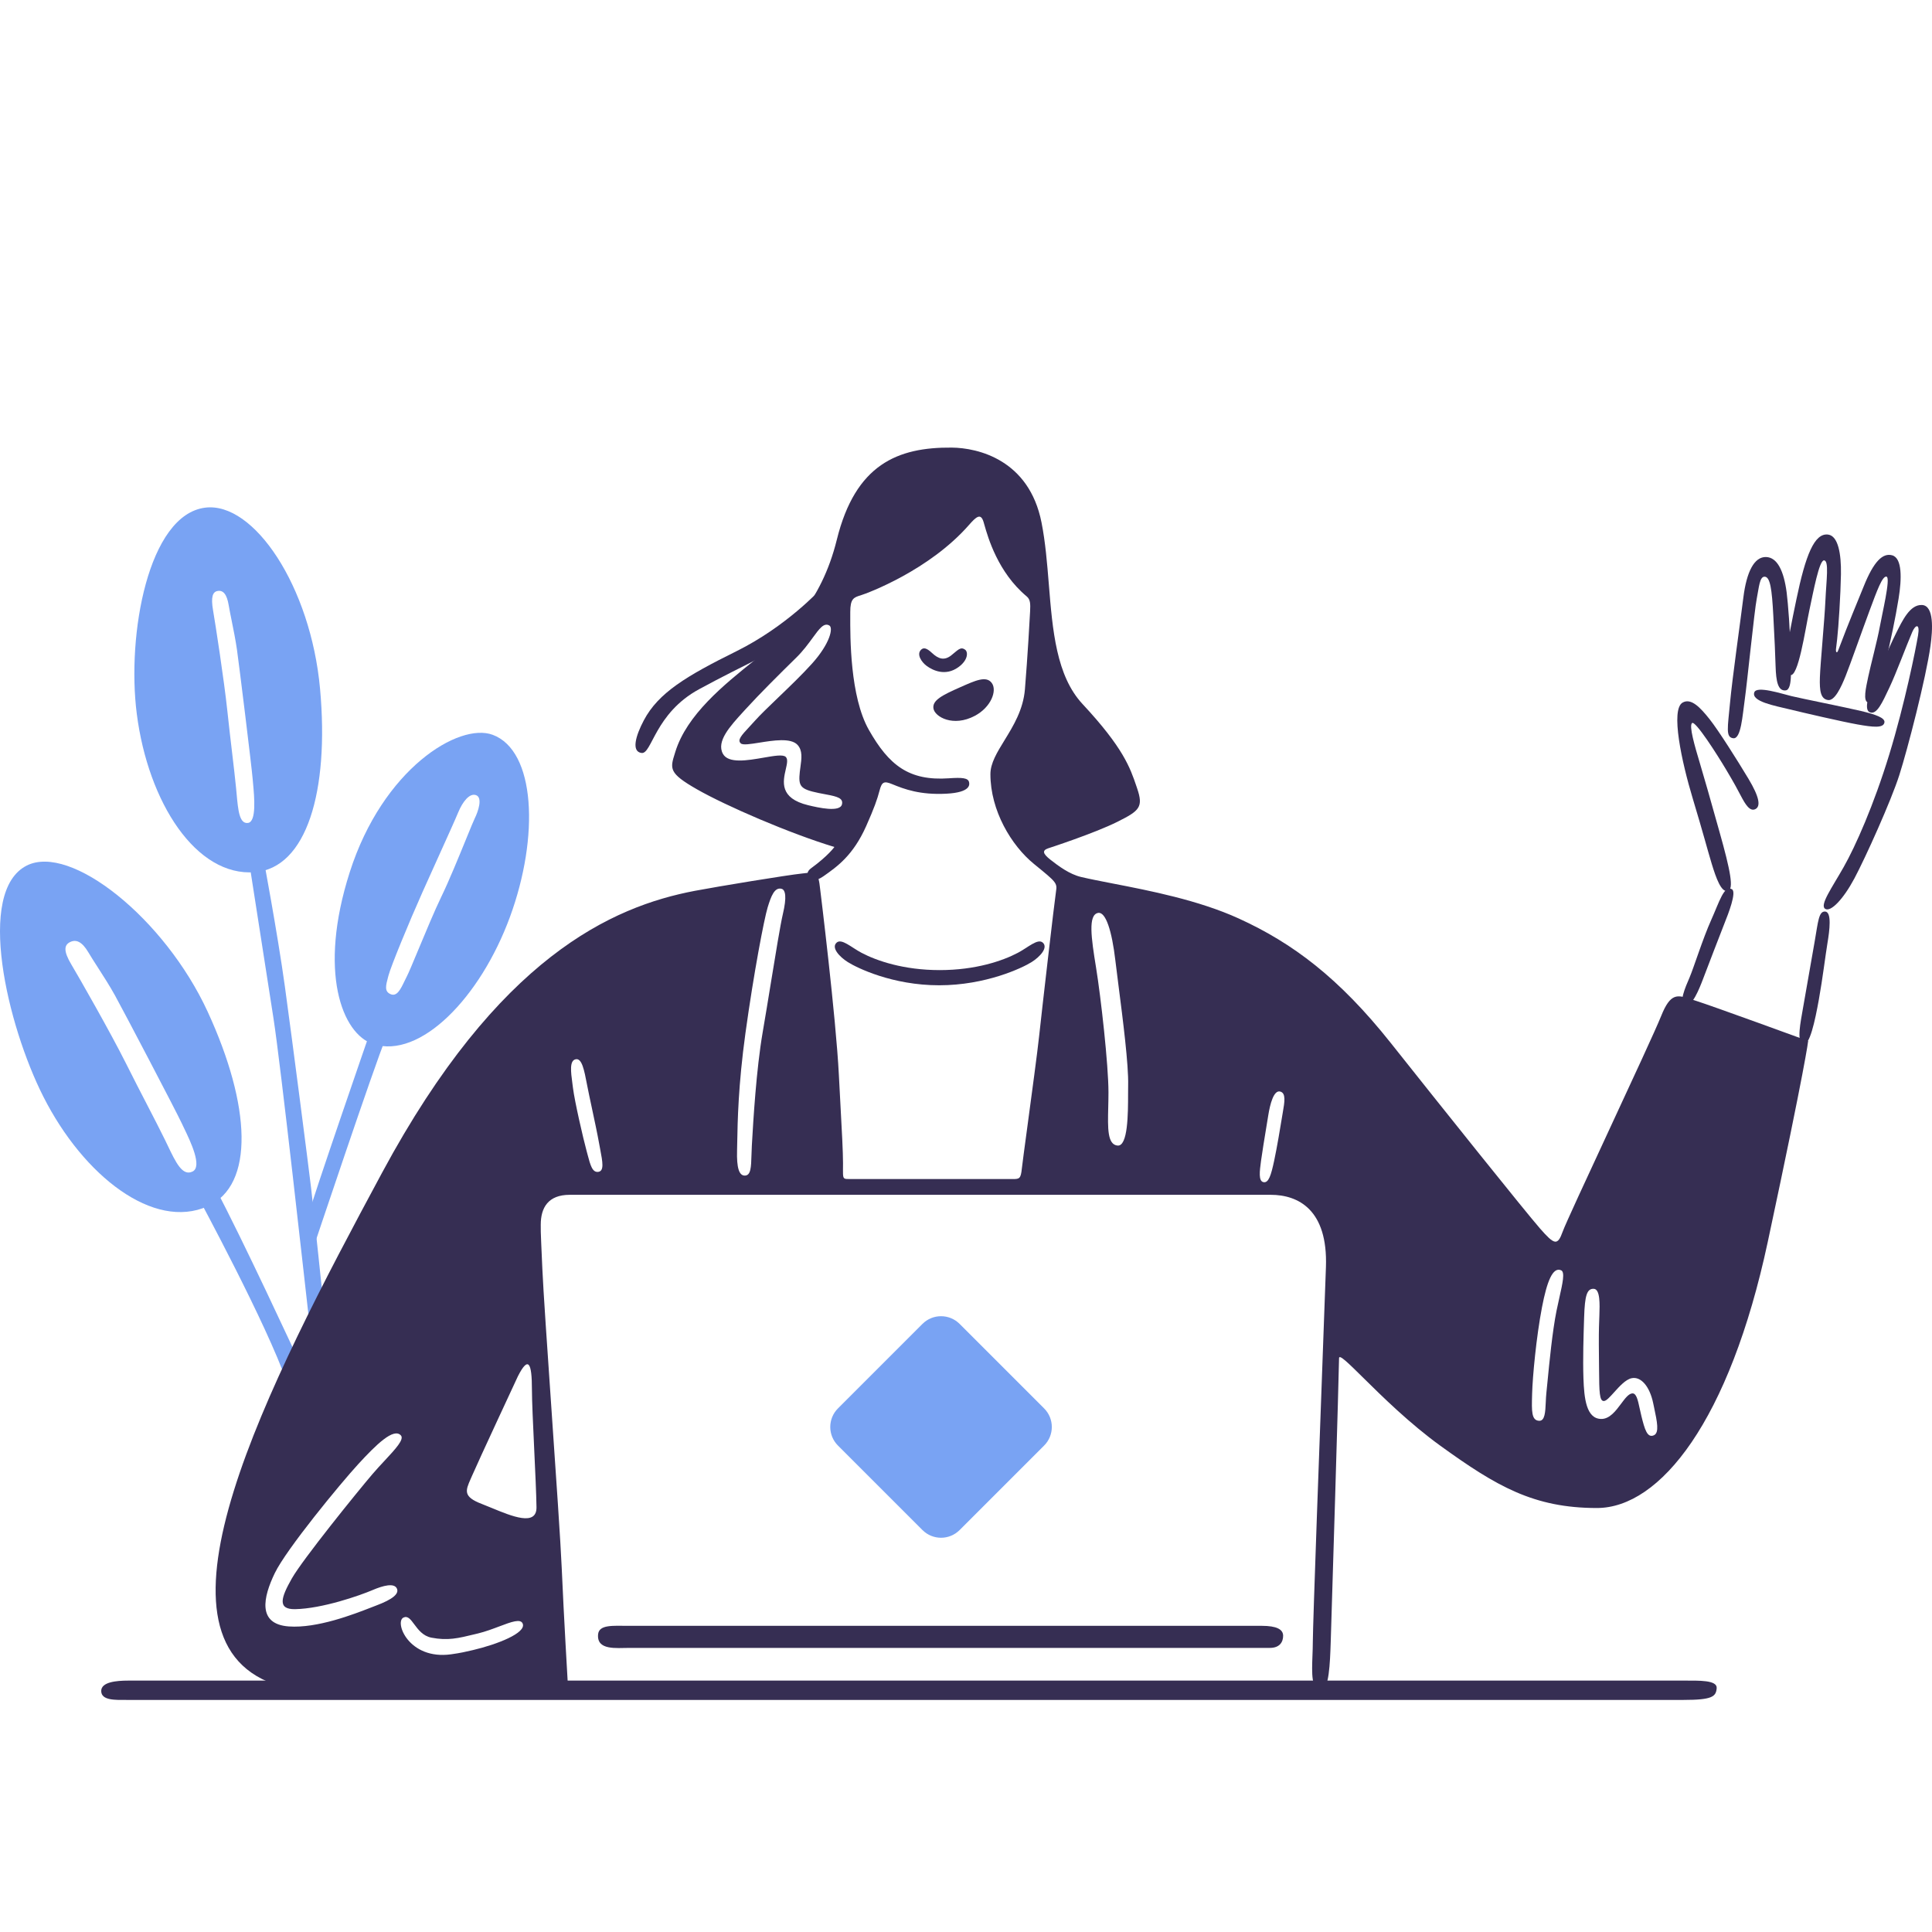 <svg width="600" height="600" viewBox="0 0 600 600" fill="none" xmlns="http://www.w3.org/2000/svg">
<g clip-path="url(#clip0_2_58580)">
<path d="M77.208 266.682C77.208 266.682 82.675 301.737 84.926 316.209C87.178 330.681 94.575 397.574 96.504 414.619L100.471 405.078C100.471 405.078 97.326 375.062 96.611 368.916C95.897 362.77 90.751 322.891 88.464 306.311C86.177 289.73 81.603 265.432 81.603 265.432L77.208 266.682L77.208 266.682Z" fill="#79A3F3"/>
<path fill-rule="evenodd" clip-rule="evenodd" d="M42.475 221.657C46.012 249.315 60.954 272.317 79.135 270.862C95.217 269.576 102.292 245.777 99.398 213.939C96.504 182.1 78.816 155.729 63.7 157.659C46.05 159.912 39.328 197.061 42.475 221.657ZM66.166 189.533C65.451 185.388 66.045 183.788 67.596 183.53C69.311 183.244 70.454 184.53 71.026 187.961C71.249 189.299 71.581 190.943 71.945 192.747C72.515 195.565 73.163 198.775 73.599 201.825C74.313 206.828 78.173 238.273 78.459 241.847C78.49 242.244 78.534 242.716 78.584 243.243C78.977 247.464 79.698 255.187 77.029 255.568C74.337 255.953 73.945 251.624 73.48 246.499C73.426 245.91 73.372 245.31 73.313 244.706C73.022 241.728 72.584 238.012 72.092 233.84C71.616 229.801 71.089 225.333 70.597 220.693C69.597 211.259 66.881 193.678 66.166 189.533Z" fill="#79A3F3"/>
<path fill-rule="evenodd" clip-rule="evenodd" d="M13.44 340.53C26.028 365.41 47.805 382.087 64.451 374.633C79.176 368.04 77.881 343.246 64.5 314.211C51.12 285.176 21.903 261.932 8.305 268.808C-7.574 276.837 2.246 318.404 13.44 340.53ZM22.147 299.513C19.743 295.49 19.869 293.564 21.653 292.626L21.653 292.626C23.627 291.589 25.49 292.44 27.456 295.778C28.223 297.081 29.235 298.654 30.346 300.382C32.082 303.081 34.058 306.155 35.718 309.155C38.44 314.073 54.783 345.262 56.455 348.872C56.641 349.273 56.869 349.747 57.124 350.277C59.167 354.517 62.906 362.275 59.812 363.822C56.69 365.383 54.608 361.029 52.144 355.876C51.861 355.283 51.572 354.68 51.276 354.074C49.82 351.088 47.91 347.395 45.766 343.248C43.691 339.233 41.395 334.793 39.077 330.157C34.365 320.733 24.551 303.535 22.147 299.513Z" fill="#79A3F3"/>
<path fill-rule="evenodd" clip-rule="evenodd" d="M108.617 270.863C118.908 238.702 142.561 224.325 152.998 228.197C166.291 233.128 167.577 259.714 158.358 284.799C149.139 309.884 130.486 328.965 115.907 324.248C106.231 321.118 98.709 301.826 108.617 270.863ZM142.296 252.31C143.686 248.933 145.854 246.196 147.857 246.947C149.976 247.741 148.453 252.111 147.46 254.098C147.102 254.813 146.126 257.204 144.856 260.314C142.6 265.837 139.419 273.629 137.131 278.33C135.039 282.632 132.182 289.494 129.903 294.968C128.288 298.847 126.963 302.029 126.405 303.11C126.14 303.624 125.888 304.147 125.642 304.658C124.368 307.304 123.251 309.625 121.241 308.721C119.332 307.862 119.808 306.086 120.553 303.304C120.583 303.191 120.614 303.077 120.645 302.961C121.44 299.981 127.001 286.474 131.172 277.139C132.747 273.615 134.52 269.694 136.191 265.997C138.948 259.901 141.43 254.412 142.296 252.31Z" fill="#79A3F3"/>
<path d="M114.835 320.818C114.835 320.818 97.254 371.631 95.753 377.42L97.039 388.354C97.039 388.354 116.55 330.037 119.766 322.533L114.835 320.818Z" fill="#79A3F3"/>
<path d="M61.449 371.631C61.878 372.489 82.889 411.295 89.107 429.305L92.323 421.586C92.323 421.586 75.171 384.495 66.809 368.844L61.449 371.631Z" fill="#79A3F3"/>
<path d="M254.696 183.101C254.696 183.101 244.261 194.536 228.682 202.254C213.102 209.973 204.473 215.155 199.952 223.694C197.379 228.554 196.021 233.414 199.237 233.843C202.453 234.271 203.34 221.524 217.104 214.046C231.969 205.971 241.76 202.004 246.691 198.073L254.696 183.101Z" fill="#362E53"/>
<path d="M31.434 525.142C31.434 528.174 35.936 527.929 39.366 527.929H522.841C531.845 527.929 532.917 526.857 533.132 524.285C533.346 521.712 527.557 521.926 522.841 521.926H39.795C36.15 521.926 31.434 522.355 31.434 525.142Z" fill="#362E53"/>
<path d="M298.256 213.403C292.64 215.884 289.465 217.477 289.894 220.05C290.323 222.622 296.012 225.889 302.758 222.301C307.796 219.621 309.726 214.475 308.011 212.117C306.296 209.758 302.865 211.366 298.256 213.403Z" fill="#362E53"/>
<path d="M286.063 201.765C284.541 203.203 286.211 205.647 287.781 206.8C289.74 208.239 293.632 210.076 297.632 207.2C300.689 205.002 300.657 202.5 299.77 201.805C298.292 200.646 297.387 202.007 295.374 203.564C293.256 205.202 291.458 204.682 289.42 202.764C287.697 201.142 286.782 201.086 286.063 201.765Z" fill="#362E53"/>
<path d="M291.657 305.988C306.161 305.988 317.494 300.596 320.367 298.788C323.008 297.127 325.595 294.286 323.835 292.732C322.293 291.37 319.286 294.219 316.161 295.876C311.443 298.378 303.029 301.273 291.834 301.273C280.639 301.273 272.225 298.378 267.507 295.876C264.381 294.219 261.375 291.37 259.833 292.732C258.073 294.286 260.66 297.127 263.3 298.788C266.173 300.596 277.153 305.988 291.657 305.988Z" fill="#362E53"/>
<path d="M324.262 437.393L298.018 411.149C294.832 407.963 289.666 407.963 286.48 411.149L260.236 437.393C257.05 440.579 257.05 445.744 260.236 448.931L286.48 475.174C289.666 478.36 294.832 478.36 298.018 475.174L324.262 448.931C327.448 445.744 327.448 440.579 324.262 437.393Z" fill="#79A3F3"/>
<path d="M185.74 507.569C185.279 512.608 191.406 511.77 195.514 511.77H394.38C397.354 511.77 398.487 510.001 398.487 508.011C398.487 506.021 396.504 504.915 391.83 504.915H194.947C190.415 504.915 186.024 504.473 185.74 507.569Z" fill="#362E53"/>
<path d="M537.848 276.151C535.412 274.823 533.989 280.011 531.416 285.728C528.843 291.445 525.985 300.593 524.698 303.595C523.412 306.596 521.158 311.589 523.483 312.171C525.484 312.671 527.7 307.168 528.843 304.167C529.987 301.165 534.418 289.587 535.561 286.729C536.705 283.87 539.42 277.009 537.848 276.151Z" fill="#362E53"/>
<path d="M566.793 283.084C564.839 282.986 564.649 286.085 563.577 292.303C562.505 298.521 560.682 308.705 559.932 313.1C559.182 317.495 557.895 323.391 559.932 324.249C561.969 325.106 563.684 316.959 564.863 310.42C566.042 303.881 566.9 296.698 567.543 292.839C568.186 288.98 568.937 283.191 566.793 283.084Z" fill="#362E53"/>
<path d="M530.916 223.337C528.044 219.729 525.198 216.69 522.554 218.191C518.734 220.359 522.268 236.63 525.699 247.993C529.115 259.311 530.13 263.43 531.559 268.147C532.988 272.863 534.561 277.151 536.562 276.723C538.563 276.294 537.419 270.434 533.989 258.284C530.559 246.135 529.701 242.99 527.986 237.273C526.27 231.556 524.484 225.409 525.484 224.552C526.485 223.694 533.196 234.184 536.133 239.131C538.849 243.705 539.42 244.848 540.707 247.278C541.993 249.708 543.423 252.138 545.138 251.28C546.853 250.423 546.424 247.564 542.994 241.847C539.563 236.129 533.703 226.839 530.916 223.337V223.337Z" fill="#362E53"/>
<path d="M548.462 172.989C544.817 172.881 542.423 177.527 541.422 185.531C540.422 193.535 537.992 210.545 537.277 218.263C536.562 225.981 535.848 228.983 538.278 229.269C540.708 229.555 541.136 222.265 541.851 217.262C542.566 212.26 544.853 189.533 545.567 185.96C546.282 182.387 546.436 179.049 548.033 179.099C549.748 179.153 550.284 182.958 550.713 191.106C551.142 199.253 551.285 202.397 551.428 206.971C551.571 211.545 552.142 214.69 554.572 214.404C557.002 214.118 556.001 205.828 556.001 201.254C556.001 196.68 555.29 187.23 554.858 183.959C553.983 177.33 551.974 173.092 548.462 172.989Z" fill="#362E53"/>
<path d="M580.658 221.193C582.873 222.122 584.588 218.12 586.732 213.618C588.876 209.115 591.91 200.844 593.879 196.251C594.844 194 596.313 193.44 595.666 197.323C594.951 201.611 591.556 218.549 586.732 234.307C581.908 250.066 576.227 262.823 572.582 269.255C568.937 275.687 565.078 281.047 566.793 282.226C568.508 283.405 572.475 279.224 575.905 272.792C579.335 266.36 587.268 248.779 589.841 240.739C592.414 232.699 598.131 210.58 599.525 200.611C600.232 195.549 600.668 188.104 596.916 187.889C593.164 187.675 590.806 192.713 588.769 196.787C586.732 200.861 582.603 210.38 581.479 213.082C580.157 216.262 578.928 220.468 580.658 221.193V221.193Z" fill="#362E53"/>
<path d="M570.866 201.986C574.591 192.126 576.328 188.261 578.763 182.172C581.908 174.311 584.7 171.655 587.625 172.453C590.77 173.31 590.627 179.742 589.626 185.889C588.626 192.035 587.196 198.896 585.338 206.614C583.48 214.332 581.908 218.62 580.193 218.192C578.477 217.763 579.478 213.618 580.193 210.187C580.907 206.757 583.051 198.753 583.766 194.75C584.481 190.748 587.196 179.528 585.91 179.099C584.624 178.67 582.908 183.459 580.621 189.605C578.334 195.751 574.618 206.328 573.189 209.901C571.76 213.475 569.794 217.691 567.722 217.405C565.438 217.091 565.042 214.618 565.185 210.33C565.327 206.042 566.614 192.749 566.9 186.46C567.186 180.171 568.078 174.102 566.471 174.025C564.97 173.954 563.183 183.602 561.897 189.605C560.611 195.608 558.467 210.616 555.894 209.616C553.321 208.615 554.822 200.897 557.895 186.103C560.72 172.505 563.462 165.428 567.757 166.021C570.866 166.45 571.831 172.024 571.724 178.349C571.617 184.674 570.978 194.654 570.545 198.502C570.33 200.405 570.25 201.048 570.169 201.665C570.089 202.281 570.411 203.192 570.866 201.986Z" fill="#362E53"/>
<path d="M544.816 215.011C543.799 217.868 551.248 219.192 555.643 220.264C560.038 221.336 572.045 224.124 576.869 224.981C581.693 225.839 584.945 226.196 585.231 224.338C585.448 222.924 582.443 221.872 577.941 220.8C573.438 219.728 559.502 216.941 556.394 216.191C553.285 215.44 545.566 212.903 544.816 215.011Z" fill="#362E53"/>
<path fill-rule="evenodd" clip-rule="evenodd" d="M345.637 274.391C357.117 276.622 372.181 279.548 384.659 285.227C401.382 292.839 415.854 303.666 431.934 323.927C448.014 344.188 473.742 376.348 478.245 381.493C482.747 386.639 483.712 386.961 485.32 382.458C486.11 380.245 492.726 365.993 499.632 351.116C506.779 335.72 514.237 319.654 515.872 315.565C518.808 308.226 520.94 308.926 525.203 310.327C525.61 310.461 526.037 310.601 526.485 310.741C531.631 312.349 561.54 323.283 561.54 323.283C561.54 323.283 560.896 330.037 548.997 385.674C537.098 441.311 515.551 468.326 495.933 468.326C476.315 468.326 464.738 461.572 447.371 449.03C437.763 442.09 429.139 433.576 423.352 427.862C418.678 423.248 415.854 420.46 415.854 421.801C415.854 425.471 413.496 503.273 413.281 509.491C413.274 509.719 413.266 509.951 413.258 510.186C413.048 516.372 412.758 524.928 410.28 524.928C407.187 524.928 407.389 519.622 407.599 514.104C407.653 512.695 407.707 511.272 407.707 509.919C407.707 504.731 409.928 444.139 411.107 411.995C411.438 402.965 411.687 396.18 411.781 393.5C412.405 375.695 403.205 371.059 394.629 371.059H192.949H176.94C170.222 371.059 167.935 375.061 167.935 380.35C167.935 381.344 167.935 381.951 167.946 382.559C167.974 384.142 168.074 385.724 168.436 394.143C168.713 400.601 169.981 419.033 171.287 438.023C172.675 458.211 174.107 479.031 174.439 486.764C175.082 501.772 176.368 523.427 176.368 523.427L85.034 522.998C43.024 507.994 82.675 431.02 118.694 364.127C154.714 297.234 190.042 281.549 215.818 276.651C222.965 275.293 244.691 271.72 248.979 271.291C249.466 271.243 249.908 271.187 250.31 271.137C250.478 271.116 250.639 271.096 250.794 271.078C250.936 270.587 251.275 270.093 251.838 269.683C257.275 265.719 259.127 263.037 259.127 263.037C245.298 258.856 225.466 250.28 216.461 245.134C207.655 240.102 208.076 238.761 209.603 233.892C209.637 233.782 209.672 233.67 209.708 233.557C213.245 221.979 224.823 212.653 234.471 204.934C244.119 197.216 255.041 187.243 259.878 167.628C265.666 144.151 278.84 138.859 295.575 139.006C303.723 139.077 319.588 142.794 323.447 162.233C324.66 168.339 325.193 174.914 325.724 181.458C326.882 195.745 328.029 209.882 336.204 218.656C348.885 232.265 350.99 238.47 352.913 244.138C352.989 244.364 353.065 244.588 353.142 244.813C355.143 250.673 353.892 251.781 347.031 255.211C339.805 258.825 325.484 263.466 325.484 263.466C323.662 264.109 323.769 265.074 326.235 267.003C328.7 268.933 332.121 271.505 335.775 272.363C338.54 273.013 341.899 273.665 345.637 274.391ZM254.206 272.986C254.414 273.777 254.576 274.86 254.732 276.33C254.732 276.33 259.621 315.898 260.521 333.896C260.68 337.084 260.858 340.357 261.03 343.513C261.437 350.969 261.807 357.768 261.807 361.232C261.807 364.339 261.68 365.488 262.174 365.914C262.465 366.164 262.971 366.164 263.844 366.164H314.55C316.587 366.164 317.015 366.056 317.337 362.948C317.464 361.716 318.198 356.275 319.091 349.654C320.45 339.568 322.179 326.744 322.697 321.89C323.555 313.85 327.521 279.546 327.95 276.866C328.372 274.227 328.067 273.979 321.409 268.551L321.089 268.29C314.121 262.608 307.582 251.783 307.582 240.418C307.582 237.018 309.643 233.663 311.964 229.885C314.693 225.444 317.78 220.418 318.302 214.046C319.128 203.945 319.803 192.07 319.91 189.819C320.017 187.568 320.017 186.174 318.838 185.209C309.923 177.781 306.82 166.886 305.7 162.957C305.597 162.594 305.51 162.29 305.438 162.054C304.58 159.267 303.187 160.446 300.935 163.019C288.623 177.09 269.418 184.244 267.274 184.888C265.13 185.531 264.058 185.96 264.058 190.033C264.058 190.347 264.057 190.702 264.056 191.095C264.031 197.959 263.966 216.354 269.847 226.696C276.065 237.63 282.247 242.579 294.718 241.704C298.791 241.418 300.614 241.597 300.935 242.847C301.104 243.504 301.673 246.098 293.86 246.492C285.713 246.903 280.889 245.099 277.082 243.529C274.578 242.496 273.866 242.778 273.17 245.458C272.443 248.252 271.455 251.03 268.99 256.569C264.951 265.641 259.988 269.131 255.909 271.999L255.697 272.149C255.164 272.523 254.666 272.797 254.206 272.986ZM261.486 249.78C261.915 247.922 260.101 247.375 256.662 246.742C249.479 245.42 248.121 244.848 248.264 241.204C248.303 240.211 248.443 239.203 248.58 238.212C248.947 235.566 249.295 233.048 247.657 231.305C245.563 229.078 240.122 229.948 235.807 230.638C233.038 231.081 230.733 231.449 230.076 230.877C228.894 229.845 230.259 228.375 232.7 225.747L232.701 225.746L232.702 225.745L232.703 225.743C233.276 225.127 233.907 224.447 234.578 223.694C236.097 221.992 238.711 219.481 241.618 216.69L241.618 216.69L241.618 216.689L241.619 216.688L241.619 216.688C245.189 213.26 249.199 209.409 252.159 206.113C257.841 199.788 258.806 194.964 257.555 194.25C255.876 193.29 254.474 195.212 252.374 198.091L252.374 198.091C251.037 199.923 249.418 202.143 247.264 204.255C242.06 209.358 235.972 215.404 231.541 220.264L231.244 220.589L230.933 220.93C226.687 225.572 222.416 230.242 224.502 234.093C226.186 237.202 232.178 236.16 237.129 235.299C240.371 234.736 243.166 234.249 244.012 235.057C244.75 235.762 244.423 237.186 244.028 238.906C243.161 242.683 241.965 247.889 250.98 250.066C254.089 250.816 260.888 252.371 261.486 249.78ZM242.677 276.012C240.532 275.507 239.463 278.307 238.392 281.828C237.32 285.348 234.106 302.031 231.504 320.857C229.264 337.064 229.066 348.393 228.956 354.65V354.65V354.651V354.652V354.653V354.654V354.655V354.656V354.656V354.657C228.939 355.665 228.923 356.541 228.902 357.285C228.749 362.641 229.514 365.148 231.351 365.09C233.194 365.033 233.268 362.46 233.374 358.798C233.401 357.848 233.431 356.825 233.494 355.754L233.522 355.27L233.559 354.635C233.92 348.366 234.852 332.172 236.861 320.551C237.636 316.068 238.511 310.705 239.37 305.438L239.37 305.437C240.887 296.138 242.355 287.14 243.136 283.818C244.361 278.614 243.978 276.318 242.677 276.012ZM178.829 328.957C176.807 329.324 177.27 332.791 177.768 336.519L177.768 336.521C177.83 336.985 177.892 337.452 177.95 337.918C178.478 342.135 181.113 353.556 182.168 357.422C182.28 357.835 182.387 358.237 182.49 358.626L182.49 358.627C183.352 361.888 183.974 364.237 185.857 363.923C187.672 363.621 187.144 360.846 186.402 356.943C186.282 356.31 186.156 355.648 186.033 354.962C185.526 352.123 184.654 348.039 183.846 344.257L183.846 344.256C183.254 341.485 182.697 338.877 182.343 337.04L182.292 336.772C181.437 332.322 180.724 328.612 178.829 328.957ZM115.225 499.231C115.841 498.991 116.375 498.783 116.812 498.619C121.936 496.697 124.097 494.936 123.217 493.255C122.336 491.573 119.053 492.374 115.691 493.815C111.78 495.491 100.079 499.58 91.672 499.74C86.048 499.847 87.269 496.137 90.631 490.212C93.994 484.288 110.967 463.312 115.611 457.867C116.866 456.395 118.204 454.958 119.458 453.611C122.839 449.978 125.607 447.005 124.498 445.778C122.259 443.304 116.812 448.66 111.287 454.665C105.763 460.67 88.95 481.085 85.347 488.531C81.744 495.977 79.823 504.383 89.671 505.104C98.494 505.75 109.921 501.297 115.225 499.231ZM146.913 512.438C154.458 510.663 163.411 507.157 162.345 504.271C161.723 502.585 158.808 503.684 155.067 505.095C153.035 505.862 150.759 506.72 148.475 507.274C148.178 507.346 147.888 507.416 147.605 507.485L147.581 507.491C142.198 508.802 139.073 509.563 134.003 508.595C131.358 508.09 129.857 506.068 128.638 504.427C127.511 502.908 126.624 501.715 125.297 502.35C122.429 503.721 126.919 515.578 140.088 513.759C143.028 513.353 144.753 512.947 146.708 512.486L146.913 512.438ZM160.845 427.398C160.845 427.398 148.4 454.109 146.579 458.358C146.438 458.687 146.299 459.003 146.166 459.306L146.165 459.307C144.57 462.924 143.734 464.819 149.615 467.059C150.55 467.416 151.579 467.842 152.653 468.287L152.657 468.288L152.665 468.292L152.671 468.294L152.679 468.297L152.681 468.298C158.926 470.885 166.698 474.105 166.612 468.071C166.553 463.949 166.219 456.809 165.889 449.785C165.539 442.321 165.196 434.987 165.196 431.547C165.196 423.149 164.083 421.024 160.845 427.398ZM340.385 300.45C338.884 291.231 337.857 284.089 341.028 283.513C343.387 283.084 345.316 289.087 346.388 298.306C346.633 300.411 346.984 303.14 347.377 306.199V306.199L347.377 306.2L347.377 306.202C348.706 316.546 350.52 330.66 350.355 337.113C350.337 337.811 350.336 338.719 350.335 339.76V339.764C350.329 345.761 350.319 356.131 347.031 355.766C343.895 355.417 344.016 350.396 344.171 343.925V343.923V343.921V343.92C344.207 342.429 344.244 340.862 344.244 339.257C344.244 330.681 341.886 309.67 340.385 300.45ZM397.577 338.989C395.54 338.453 394.414 343.009 393.878 346.332C393.745 347.16 393.565 348.253 393.363 349.479L393.363 349.481L393.362 349.485L393.361 349.493C392.753 353.186 391.949 358.07 391.627 360.482L391.616 360.564C391.191 363.751 390.783 366.81 392.378 367.129C393.986 367.45 394.736 364.985 395.701 360.482C396.614 356.221 397.637 349.986 398.094 347.199L398.166 346.761C398.235 346.341 398.307 345.928 398.376 345.524C398.955 342.168 399.419 339.473 397.577 338.989ZM478.888 405.935C480.437 397.883 482.247 393.357 484.82 394.5C486.062 395.052 485.293 398.47 484.284 402.958L484.284 402.959L484.283 402.963C483.991 404.26 483.68 405.646 483.391 407.079C482.11 413.427 481.146 423.359 480.59 429.086C480.449 430.548 480.333 431.736 480.246 432.521C480.141 433.469 480.096 434.485 480.052 435.478C479.917 438.527 479.792 441.348 477.959 441.24C475.589 441.1 475.667 438.24 475.805 433.19L475.815 432.807C475.958 427.518 477.102 415.226 478.888 405.935ZM494.968 400.253C492.816 400.146 492.181 402.362 491.966 409.044L491.946 409.682C491.786 414.63 491.547 422.063 491.752 428.018C491.966 434.236 492.61 440.561 497.219 440.668C499.88 440.73 501.8 438.155 503.465 435.921C504.684 434.286 505.766 432.834 506.903 432.735C508.188 432.623 508.643 434.74 509.225 437.445C509.387 438.2 509.559 439 509.762 439.81C510.763 443.815 511.548 446.671 513.621 445.742C515.361 444.962 514.64 441.562 513.687 437.066C513.595 436.632 513.501 436.189 513.406 435.737C512.334 430.591 509.619 427.375 506.689 428.018C504.848 428.422 502.913 430.572 501.269 432.398L501.269 432.398L501.269 432.399C500.013 433.794 498.927 435.001 498.184 435.093C496.685 435.281 496.66 432.192 496.606 425.468C496.598 424.5 496.59 423.456 496.576 422.337C496.484 414.684 496.55 412.82 496.639 410.334C496.653 409.93 496.668 409.509 496.683 409.044C496.69 408.847 496.697 408.643 496.704 408.434C496.82 405.105 496.985 400.354 494.968 400.253Z" fill="#362E53"/>
</g>
<defs>
<clipPath id="clip0_2_58580">
<rect width="600" height="399.934" fill="white" transform="translate(0 128)"/>
</clipPath>
</defs>
</svg>
